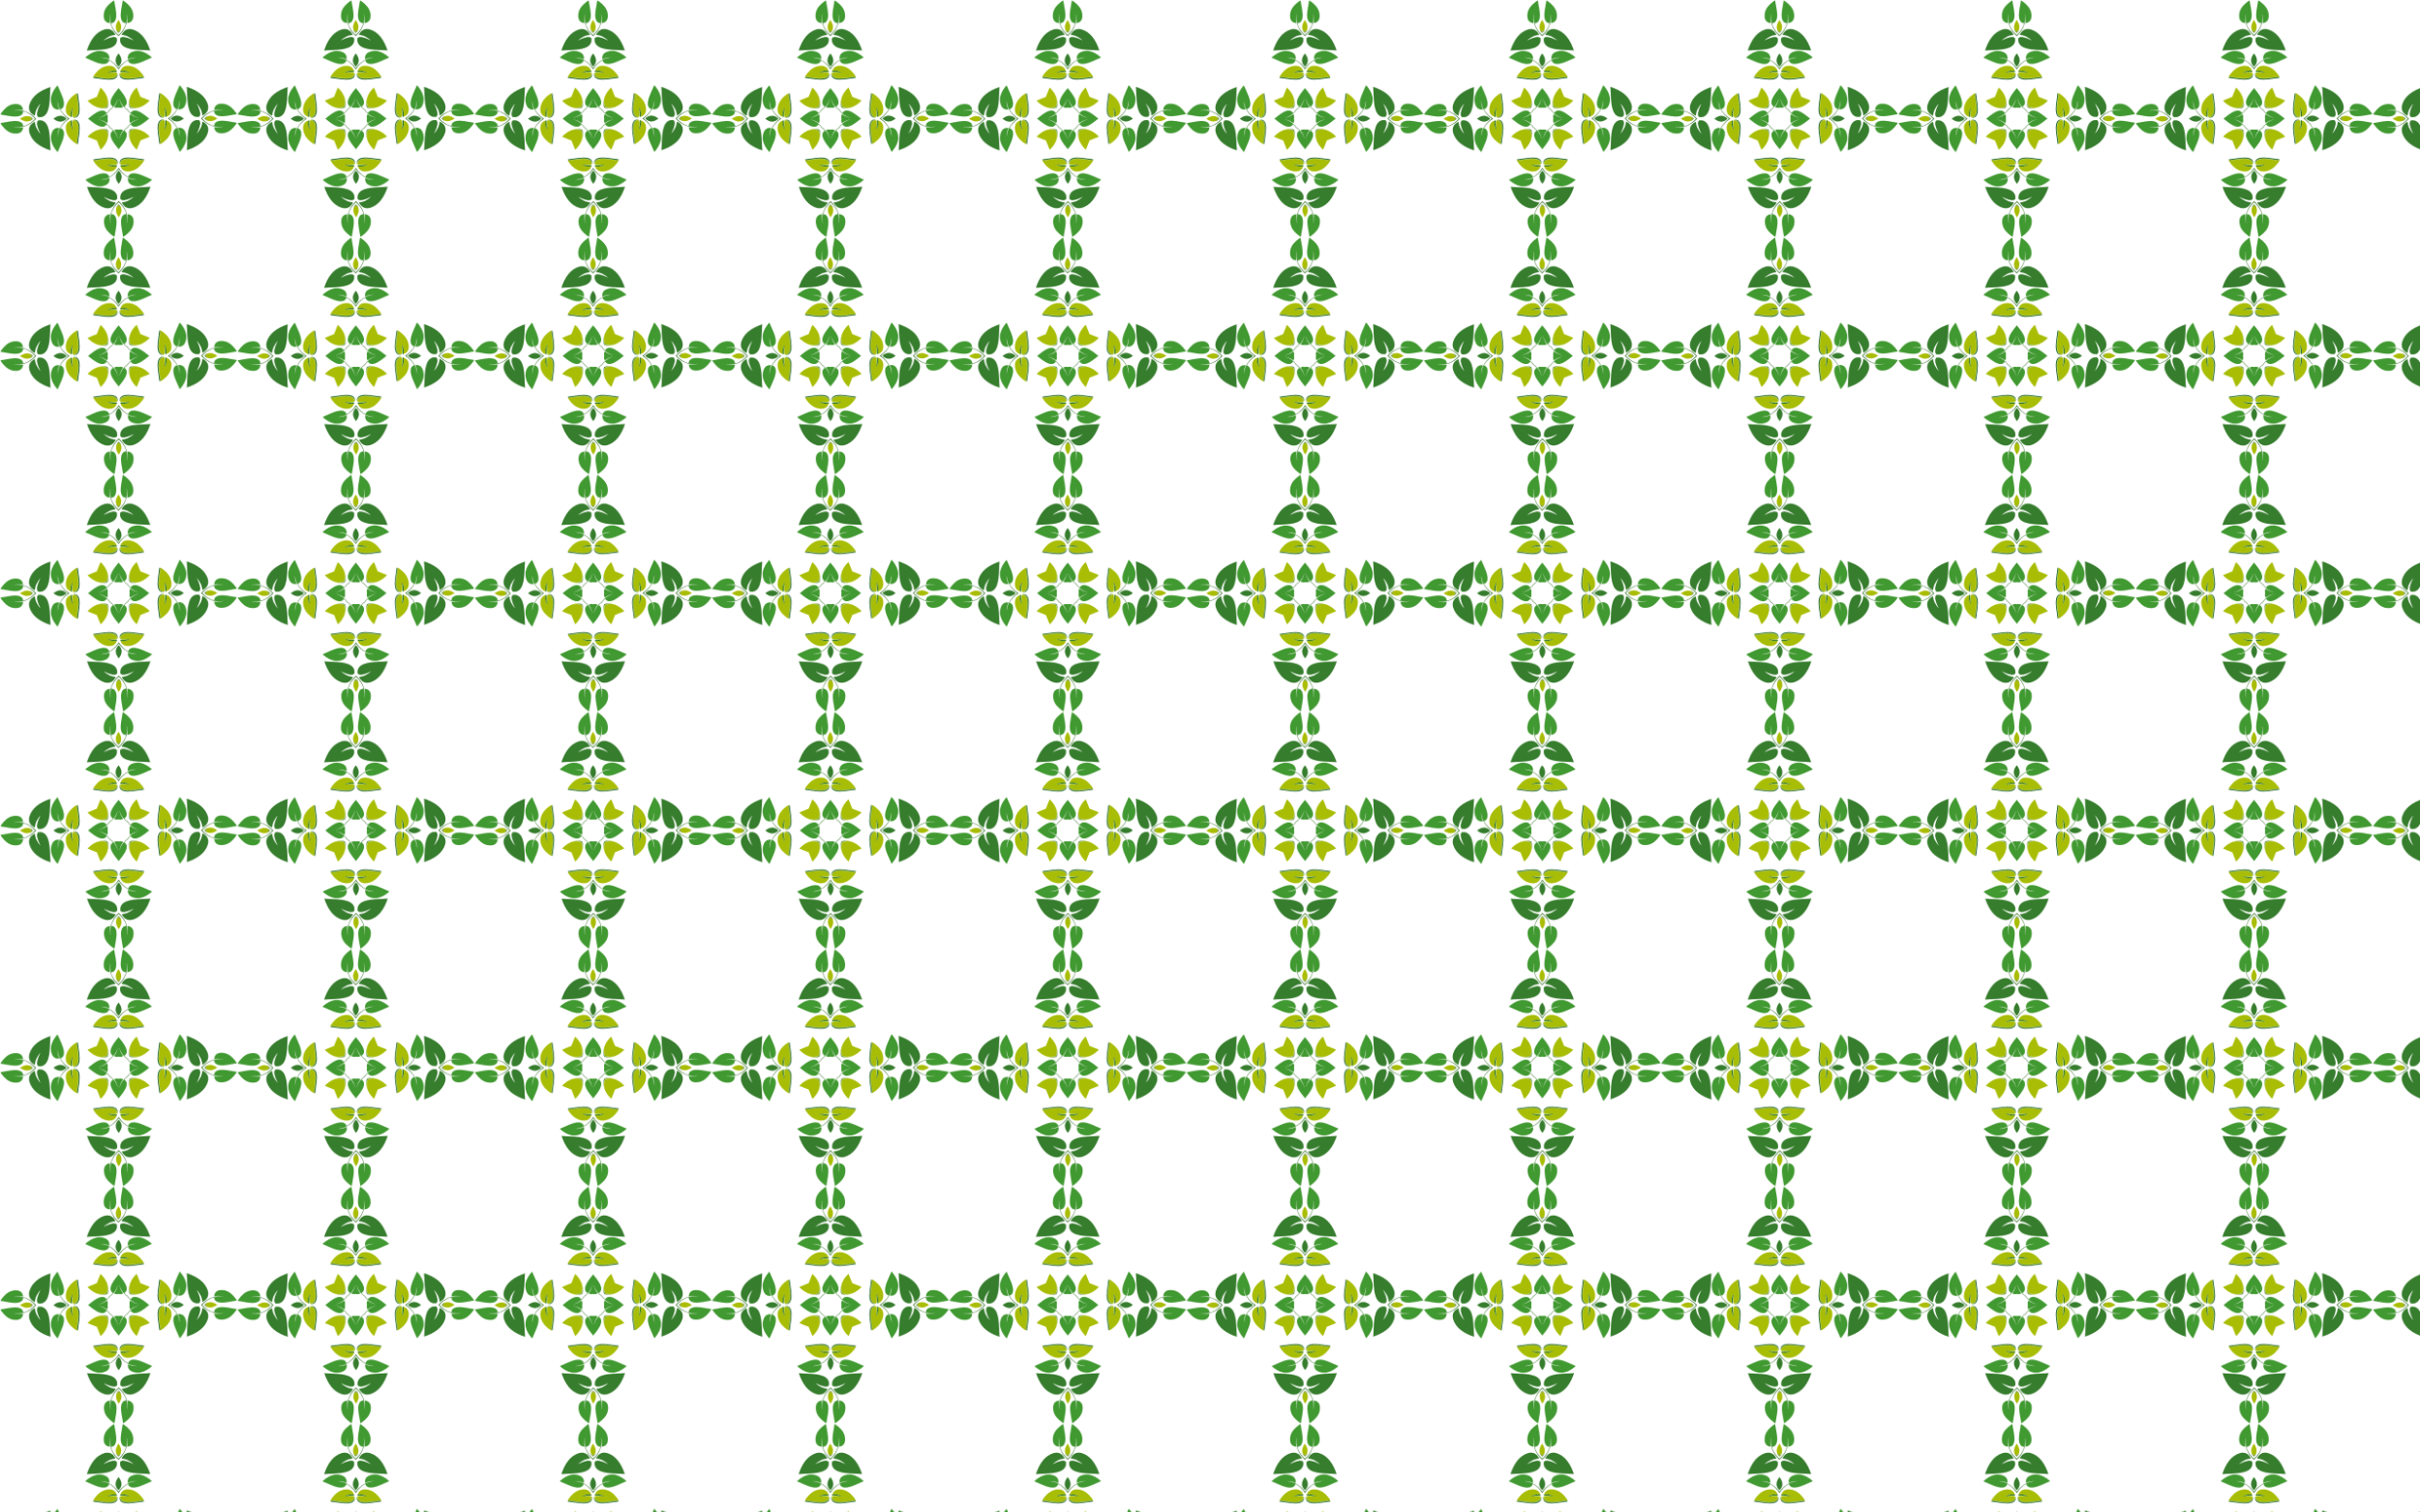 <?xml version="1.0" encoding="utf-8"?>

<!DOCTYPE svg PUBLIC "-//W3C//DTD SVG 1.1//EN" "http://www.w3.org/Graphics/SVG/1.1/DTD/svg11.dtd">
<svg version="1.1" id="Layer_1" xmlns="http://www.w3.org/2000/svg" xmlns:xlink="http://www.w3.org/1999/xlink" x="0px" y="0px"
	 viewBox="0 0 2560 1600" enable-background="new 0 0 2560 1600" xml:space="preserve">
<pattern  width="251" height="251" patternUnits="userSpaceOnUse" id="New_Pattern_11" viewBox="0 -251 251 251" overflow="visible">
	<g>
		<polygon fill="none" points="0,-251 251,-251 251,0 0,0 		"/>
		<g>
			<path fill="#367D2D" stroke="#367D2D" stroke-width="0.021" d="M99.381-212.202c-3.502,4.296-5.803,9.424-7.543,14.652
				c3.593-0.323,7.203-0.363,10.802-0.563c4.849-0.26,9.796-0.606,14.387-2.311
				c2.446-0.928,4.888-2.458,6.003-4.923c0.789-1.593,0.81-3.418,0.626-5.149
				c-1.044-1.447-3.038-1.48-4.638-1.209c-3.357,0.626-6.519,2.018-9.522,3.605
				c1.68-1.708,3.723-3.003,5.824-4.126c2.117-1.097,4.471-1.651,6.84-1.806
				c-0.924-2.055-2.277-4.009-4.269-5.147c-2.193-1.357-4.954-1.341-7.373-0.671
				C106.114-218.57,102.247-215.755,99.381-212.202z"/>
			<path fill="#367D2D" stroke="#367D2D" stroke-width="0.021" d="M38.798-99.381c4.296,3.502,9.424,5.803,14.652,7.543
				c-0.323-3.593-0.363-7.203-0.563-10.802c-0.26-4.849-0.605-9.796-2.311-14.387
				c-0.928-2.446-2.458-4.888-4.923-6.003c-1.593-0.789-3.418-0.81-5.149-0.626
				c-1.447,1.044-1.48,3.038-1.209,4.638c0.626,3.357,2.018,6.519,3.605,9.522
				c-1.708-1.68-3.003-3.723-4.126-5.824c-1.097-2.117-1.651-4.471-1.806-6.84
				c-2.055,0.924-4.009,2.277-5.147,4.269c-1.357,2.193-1.341,4.954-0.671,7.373
				C32.43-106.114,35.245-102.247,38.798-99.381z"/>
			<path fill="#367D2D" stroke="#367D2D" stroke-width="0.021" d="M151.619-38.798c3.502-4.296,5.803-9.424,7.543-14.652
				c-3.593,0.323-7.203,0.363-10.802,0.563c-4.849,0.26-9.796,0.605-14.387,2.311
				c-2.446,0.928-4.888,2.458-6.003,4.923c-0.789,1.593-0.81,3.418-0.626,5.149
				c1.044,1.447,3.038,1.48,4.638,1.209c3.357-0.626,6.519-2.018,9.522-3.605
				c-1.68,1.708-3.723,3.003-5.824,4.126c-2.117,1.097-4.471,1.651-6.84,1.806c0.924,2.055,2.277,4.009,4.269,5.147
				c2.193,1.357,4.954,1.341,7.373,0.671C144.886-32.43,148.753-35.245,151.619-38.798z"/>
			<path fill="#367D2D" stroke="#367D2D" stroke-width="0.021" d="M212.202-151.619c-4.296-3.502-9.424-5.803-14.652-7.543
				c0.323,3.593,0.363,7.203,0.563,10.802c0.26,4.849,0.606,9.796,2.311,14.387
				c0.928,2.446,2.458,4.888,4.923,6.003c1.593,0.789,3.418,0.81,5.149,0.626
				c1.447-1.044,1.48-3.038,1.209-4.638c-0.626-3.357-2.018-6.519-3.605-9.522
				c1.708,1.68,3.003,3.723,4.126,5.824c1.097,2.117,1.651,4.471,1.806,6.84c2.055-0.924,4.009-2.277,5.147-4.269
				c1.357-2.193,1.341-4.954,0.671-7.373C218.57-144.886,215.755-148.753,212.202-151.619z"/>
			<path fill="#367D2D" stroke="#367D2D" stroke-width="0.021" d="M151.367-212.278c3.515,4.286,5.83,9.407,7.586,14.63
				c-3.594-0.312-7.204-0.342-10.803-0.532c-4.85-0.246-9.797-0.577-14.393-2.269
				c-2.449-0.921-4.895-2.443-6.018-4.906c-0.794-1.59-0.82-3.416-0.641-5.147
				c1.04-1.45,3.034-1.489,4.635-1.223c3.358,0.616,6.525,1.999,9.533,3.577
				c-1.685-1.703-3.732-2.992-5.837-4.109c-2.121-1.09-4.476-1.638-6.845-1.787
				c0.918-2.058,2.266-4.015,4.254-5.159c2.189-1.363,4.95-1.356,7.371-0.692
				C144.615-218.626,148.491-215.822,151.367-212.278z"/>
			<path fill="#367D2D" stroke="#367D2D" stroke-width="0.021" d="M38.722-151.367c4.286-3.515,9.407-5.83,14.63-7.586
				c-0.312,3.594-0.342,7.204-0.532,10.803c-0.246,4.85-0.577,9.797-2.269,14.393
				c-0.921,2.449-2.443,4.895-4.906,6.018c-1.59,0.794-3.416,0.82-5.147,0.641
				c-1.45-1.04-1.489-3.034-1.223-4.635c0.616-3.358,1.999-6.525,3.577-9.533
				c-1.703,1.685-2.992,3.732-4.109,5.837c-1.09,2.121-1.638,4.476-1.787,6.845
				c-2.058-0.918-4.015-2.266-5.159-4.254c-1.363-2.189-1.356-4.95-0.692-7.371
				C32.374-144.615,35.178-148.491,38.722-151.367z"/>
			<path fill="#367D2D" stroke="#367D2D" stroke-width="0.021" d="M99.633-38.722c-3.515-4.286-5.83-9.407-7.586-14.63
				c3.594,0.312,7.204,0.342,10.803,0.532c4.85,0.246,9.797,0.577,14.393,2.269
				c2.449,0.921,4.895,2.443,6.018,4.906c0.794,1.59,0.82,3.416,0.641,5.147
				c-1.04,1.45-3.034,1.489-4.635,1.223c-3.358-0.616-6.525-1.999-9.533-3.577
				c1.685,1.703,3.732,2.992,5.837,4.109c2.121,1.09,4.476,1.638,6.845,1.787
				c-0.918,2.058-2.266,4.015-4.254,5.159c-2.189,1.363-4.95,1.356-7.371,0.692
				C106.385-32.374,102.509-35.178,99.633-38.722z"/>
			<path fill="#367D2D" stroke="#367D2D" stroke-width="0.021" d="M212.278-99.633c-4.286,3.515-9.407,5.83-14.63,7.586
				c0.312-3.594,0.342-7.204,0.532-10.803c0.246-4.85,0.577-9.797,2.269-14.393
				c0.921-2.449,2.443-4.895,4.906-6.018c1.59-0.794,3.416-0.82,5.147-0.641
				c1.45,1.04,1.489,3.034,1.223,4.635c-0.616,3.358-1.999,6.525-3.577,9.533
				c1.703-1.685,2.992-3.732,4.109-5.837c1.09-2.121,1.638-4.476,1.787-6.845
				c2.058,0.918,4.015,2.266,5.159,4.254c1.363,2.189,1.356,4.95,0.692,7.371
				C218.626-106.385,215.822-102.509,212.278-99.633z"/>
			<path fill="#367D2D" stroke="#367D2D" stroke-width="0.021" d="M128.537-186.923c0.019-2.799-1.371-5.397-3.137-7.493
				c-1.76,2.101-3.142,4.703-3.115,7.502c0.064,2.467,1.373,4.664,3.135,6.337
				C127.177-182.255,128.48-184.456,128.537-186.923z"/>
			<path fill="#367D2D" stroke="#367D2D" stroke-width="0.021" d="M180.577-125.58c1.672-1.762,3.87-3.071,6.337-3.135
				c2.799-0.027,5.401,1.355,7.502,3.115c-2.095,1.766-4.694,3.155-7.493,3.137
				C184.456-122.52,182.255-123.823,180.577-125.58z"/>
			<path fill="#367D2D" stroke="#367D2D" stroke-width="0.021" d="M125.58-70.423c1.762,1.672,3.071,3.87,3.135,6.337
				c0.027,2.799-1.355,5.401-3.115,7.502c-1.766-2.095-3.155-4.694-3.137-7.493
				C122.52-66.544,123.823-68.745,125.58-70.423z"/>
			<path fill="#367D2D" stroke="#367D2D" stroke-width="0.021" d="M70.423-125.42c-1.672,1.762-3.87,3.071-6.337,3.135
				c-2.799,0.027-5.401-1.355-7.502-3.115c2.095-1.766,4.694-3.155,7.493-3.137
				C66.544-128.48,68.745-127.177,70.423-125.42z"/>
			<path fill="#419931" stroke="#419931" stroke-width="0.021" d="M110.169-238.234c-0.618,2.792-0.884,5.927,0.538,8.53
				c1.106,2.01,3.371,3.135,5.629,3.098c-0.859-3.285-0.358-6.727,0.673-9.91
				c-0.496,2.491-1.029,5.121-0.49,7.628c0.534,0.607,0.735,1.39,0.827,2.174c0.667-0.188,1.361-0.257,2.054-0.2
				c1.159-0.301,2.003-1.369,2.541-2.395c1.19-2.47,1.151-5.318,0.934-7.992
				c-0.312-4.449-1.511-8.774-2.088-13.186c-0.891,0.174-1.518,0.897-2.253,1.372
				C114.819-246.378,111.354-242.831,110.169-238.234z"/>
			<path fill="#419931" stroke="#419931" stroke-width="0.021" d="M12.766-110.169c2.792,0.618,5.927,0.884,8.53-0.538
				c2.01-1.106,3.135-3.371,3.098-5.629c-3.285,0.859-6.727,0.358-9.91-0.673
				c2.491,0.496,5.121,1.029,7.628,0.49c0.607-0.534,1.39-0.735,2.174-0.827c-0.188-0.667-0.257-1.361-0.2-2.054
				c-0.301-1.159-1.369-2.003-2.395-2.541c-2.47-1.19-5.318-1.151-7.992-0.934
				c-4.449,0.312-8.774,1.511-13.186,2.088c0.174,0.891,0.897,1.518,1.372,2.253
				C4.622-114.819,8.169-111.354,12.766-110.169z"/>
			<path fill="#419931" stroke="#419931" stroke-width="0.021" d="M140.831-12.766c0.618-2.792,0.884-5.927-0.538-8.53
				c-1.106-2.01-3.371-3.135-5.629-3.098c0.859,3.285,0.358,6.727-0.673,9.91
				c0.496-2.491,1.029-5.121,0.49-7.628c-0.534-0.607-0.735-1.39-0.827-2.174
				c-0.667,0.188-1.361,0.257-2.054,0.2c-1.159,0.301-2.003,1.369-2.541,2.395
				c-1.19,2.47-1.151,5.318-0.934,7.992c0.312,4.449,1.511,8.774,2.088,13.186
				c0.891-0.174,1.518-0.897,2.253-1.372C136.181-4.622,139.646-8.169,140.831-12.766z"/>
			<path fill="#419931" stroke="#419931" stroke-width="0.021" d="M238.234-140.831c-2.792-0.618-5.927-0.884-8.53,0.538
				c-2.01,1.106-3.135,3.371-3.098,5.629c3.285-0.859,6.727-0.358,9.91,0.673
				c-2.491-0.496-5.121-1.029-7.628-0.49c-0.607,0.534-1.39,0.735-2.174,0.827
				c0.188,0.667,0.257,1.361,0.2,2.054c0.301,1.159,1.369,2.003,2.395,2.541c2.47,1.19,5.318,1.151,7.992,0.934
				c4.449-0.312,8.774-1.511,13.186-2.088c-0.174-0.891-0.897-1.518-1.372-2.253
				C246.378-136.181,242.831-139.646,238.234-140.831z"/>
			<path fill="#419931" stroke="#419931" stroke-width="0.021" d="M140.503-238.278c0.626,2.79,0.901,5.924-0.514,8.531
				c-1.1,2.014-3.361,3.145-5.62,3.115c0.85-3.288,0.338-6.728-0.701-9.908c0.503,2.49,1.044,5.118,0.512,7.627
				c-0.532,0.609-0.731,1.392-0.821,2.176c-0.668-0.186-1.362-0.253-2.055-0.194
				c-1.16-0.298-2.007-1.363-2.548-2.388c-1.197-2.466-1.167-5.315-0.957-7.989
				c0.299-4.45,1.485-8.778,2.049-13.192c0.892,0.172,1.52,0.893,2.257,1.365
				C135.829-246.408,139.305-242.871,140.503-238.278z"/>
			<path fill="#419931" stroke="#419931" stroke-width="0.021" d="M12.722-140.503c2.79-0.626,5.924-0.901,8.531,0.514
				c2.014,1.1,3.145,3.361,3.115,5.62c-3.288-0.85-6.728-0.338-9.908,0.701c2.49-0.503,5.118-1.044,7.627-0.512
				c0.609,0.532,1.392,0.731,2.176,0.821c-0.186,0.668-0.253,1.362-0.194,2.055
				c-0.298,1.16-1.363,2.007-2.388,2.548c-2.466,1.197-5.315,1.167-7.989,0.957
				c-4.45-0.299-8.778-1.485-13.192-2.049c0.172-0.892,0.893-1.52,1.365-2.257
				C4.592-135.829,8.129-139.305,12.722-140.503z"/>
			<path fill="#419931" stroke="#419931" stroke-width="0.021" d="M110.497-12.722c-0.626-2.79-0.901-5.924,0.514-8.531
				c1.1-2.014,3.361-3.145,5.62-3.115c-0.85,3.288-0.338,6.728,0.701,9.908
				c-0.503-2.49-1.044-5.118-0.512-7.627c0.532-0.609,0.731-1.392,0.821-2.176c0.668,0.186,1.362,0.253,2.055,0.194
				c1.16,0.298,2.007,1.363,2.548,2.388c1.197,2.466,1.167,5.315,0.957,7.989
				c-0.299,4.45-1.485,8.778-2.049,13.192c-0.892-0.172-1.52-0.893-2.257-1.365
				C115.171-4.592,111.695-8.129,110.497-12.722z"/>
			<path fill="#419931" stroke="#419931" stroke-width="0.021" d="M238.278-110.497c-2.79,0.626-5.924,0.901-8.531-0.514
				c-2.014-1.1-3.145-3.361-3.115-5.62c3.288,0.85,6.728,0.338,9.908-0.701
				c-2.49,0.503-5.118,1.044-7.627,0.512c-0.609-0.532-1.392-0.731-2.176-0.821
				c0.186-0.668,0.253-1.362,0.194-2.055c0.298-1.16,1.363-2.007,2.388-2.548c2.466-1.197,5.315-1.167,7.989-0.957
				c4.45,0.299,8.778,1.485,13.192,2.049c-0.172,0.892-0.893,1.52-1.365,2.257
				C246.408-115.171,242.871-111.695,238.278-110.497z"/>
			<path fill="#419931" stroke="#419931" stroke-width="0.005" d="M105.083-197.121c-4.042-0.03-7.866,1.709-11.127,3.984
				c-1.351,0.95-2.749,1.886-3.858,3.126c4.27,1.778,8.412,3.855,12.772,5.405
				c2.658,0.796,5.435,1.643,8.238,1.209c1.639-0.235,3.241-1.199,3.937-2.744c0.042-0.562,0.06-1.122,0.085-1.686
				c-2.706-1.38-5.717-1.921-8.699-2.292c3.077,0.001,6.278,0.362,8.976,1.959c0.837-2.305-0.061-5.019-1.95-6.525
				C111.102-196.551,108.012-197.064,105.083-197.121"/>
			<path fill="#419931" stroke="#419931" stroke-width="0.005" d="M53.879-105.083c-0.03,4.042,1.709,7.866,3.984,11.127
				c0.95,1.351,1.886,2.749,3.126,3.858c1.778-4.27,3.855-8.412,5.405-12.772
				c0.796-2.658,1.643-5.435,1.209-8.238c-0.235-1.639-1.199-3.241-2.744-3.937
				c-0.562-0.042-1.122-0.06-1.686-0.085c-1.38,2.706-1.921,5.717-2.292,8.699c0.001-3.077,0.362-6.278,1.959-8.976
				c-2.305-0.837-5.019,0.061-6.524,1.95C54.449-111.102,53.936-108.012,53.879-105.083"/>
			<path fill="#419931" stroke="#419931" stroke-width="0.005" d="M145.917-53.879c4.041,0.03,7.866-1.709,11.127-3.984
				c1.351-0.95,2.749-1.886,3.858-3.126c-4.27-1.778-8.412-3.855-12.772-5.405
				c-2.658-0.796-5.435-1.643-8.238-1.209c-1.639,0.235-3.241,1.199-3.937,2.744
				c-0.042,0.562-0.06,1.122-0.085,1.686c2.706,1.38,5.717,1.921,8.699,2.292c-3.077-0.001-6.278-0.362-8.976-1.959
				c-0.837,2.305,0.061,5.019,1.95,6.524C139.898-54.449,142.988-53.936,145.917-53.879"/>
			<path fill="#419931" stroke="#419931" stroke-width="0.005" d="M197.121-145.917c0.03-4.041-1.709-7.866-3.984-11.127
				c-0.95-1.351-1.886-2.749-3.126-3.858c-1.778,4.27-3.855,8.412-5.405,12.772
				c-0.796,2.658-1.643,5.435-1.209,8.238c0.235,1.639,1.199,3.241,2.744,3.937
				c0.562,0.042,1.122,0.06,1.686,0.085c1.38-2.706,1.921-5.717,2.292-8.699c-0.001,3.077-0.362,6.278-1.959,8.976
				c2.305,0.837,5.019-0.061,6.525-1.95C196.551-139.898,197.064-142.988,197.121-145.917"/>
			<path fill="#419931" stroke="#419931" stroke-width="0.005" d="M145.709-197.18c4.041-0.042,7.871,1.686,11.139,3.951
				c1.354,0.946,2.754,1.878,3.867,3.115c-4.264,1.79-8.4,3.879-12.756,5.442
				c-2.655,0.803-5.43,1.659-8.235,1.233c-1.64-0.231-3.244-1.19-3.945-2.733
				c-0.043-0.562-0.063-1.122-0.09-1.686c2.702-1.388,5.711-1.938,8.692-2.317
				c-3.077,0.01-6.277,0.38-8.97,1.985c-0.844-2.303,0.046-5.019,1.931-6.53
				C139.692-196.593,142.78-197.115,145.709-197.18"/>
			<path fill="#419931" stroke="#419931" stroke-width="0.005" d="M53.82-145.709c-0.042-4.041,1.686-7.871,3.951-11.139
				c0.946-1.354,1.878-2.754,3.115-3.867c1.79,4.264,3.879,8.4,5.442,12.756c0.803,2.655,1.659,5.43,1.233,8.235
				c-0.231,1.64-1.19,3.244-2.733,3.945c-0.562,0.043-1.122,0.063-1.686,0.09
				c-1.388-2.702-1.938-5.711-2.317-8.692c0.01,3.077,0.38,6.277,1.985,8.97
				c-2.303,0.844-5.019-0.046-6.53-1.931C54.407-139.692,53.885-142.78,53.82-145.709"/>
			<path fill="#419931" stroke="#419931" stroke-width="0.005" d="M105.291-53.82c-4.041,0.042-7.871-1.686-11.139-3.951
				c-1.354-0.946-2.754-1.878-3.867-3.115c4.264-1.79,8.4-3.879,12.756-5.442
				c2.655-0.803,5.43-1.659,8.235-1.233c1.64,0.231,3.244,1.19,3.945,2.733c0.043,0.562,0.063,1.122,0.09,1.686
				c-2.702,1.388-5.711,1.938-8.692,2.317c3.077-0.01,6.277-0.38,8.97-1.985
				c0.844,2.303-0.046,5.019-1.931,6.53C111.308-54.407,108.219-53.885,105.291-53.82"/>
			<path fill="#419931" stroke="#419931" stroke-width="0.005" d="M197.18-105.291c0.042,4.041-1.686,7.871-3.951,11.139
				c-0.946,1.354-1.878,2.754-3.115,3.867c-1.79-4.264-3.879-8.4-5.442-12.756
				c-0.803-2.655-1.659-5.43-1.233-8.235c0.231-1.64,1.19-3.244,2.733-3.945
				c0.562-0.043,1.122-0.063,1.686-0.09c1.388,2.702,1.938,5.711,2.317,8.692c-0.01-3.077-0.38-6.277-1.985-8.97
				c2.303-0.844,5.019,0.046,6.53,1.931C196.593-111.308,197.115-108.219,197.18-105.291"/>
			<path fill="#419931" stroke="#419931" stroke-width="0.021" d="M130.283-137.789c-0.722-1.184-1.7-2.199-2.262-3.483
				c-0.762-1.744-1.46-3.569-1.504-5.497c0.452,3.494,2.434,6.578,4.727,9.168
				c0.062-0.176,0.126-0.349,0.186-0.522c1.279-0.802,2.334-2.082,2.547-3.611
				c0.353-2.359-0.633-4.671-1.723-6.709c-1.905-3.389-4.359-6.402-6.801-9.416
				c-2.433,3.022-4.879,6.042-6.774,9.436c-1.083,2.042-2.063,4.356-1.703,6.714
				c0.218,1.528,1.276,2.805,2.558,3.604c0.061,0.172,0.125,0.345,0.188,0.521
				c2.285-2.596,4.258-5.686,4.7-9.181c-0.038,1.928-0.731,3.755-1.488,5.501
				c-0.558,1.285-1.533,2.303-2.252,3.489c1.441,0.826,3.216,1.026,4.802,0.566
				C127.07-136.754,128.844-136.959,130.283-137.789z"/>
			<path fill="#419931" stroke="#419931" stroke-width="0.021" d="M137.209-125.517c-0.46-1.586-0.26-3.361,0.566-4.802
				c1.186,0.719,2.204,1.694,3.489,2.252c1.746,0.757,3.573,1.45,5.501,1.488c-3.495-0.442-6.585-2.415-9.181-4.7
				c0.176-0.063,0.349-0.127,0.521-0.188c0.799-1.281,2.075-2.34,3.604-2.558
				c2.358-0.36,4.673,0.62,6.714,1.703c3.394,1.895,6.414,4.341,9.436,6.774
				c-3.015,2.442-6.028,4.896-9.416,6.801c-2.038,1.089-4.35,2.076-6.709,1.723c-1.529-0.214-2.809-1.268-3.611-2.547
				c-0.173-0.06-0.346-0.124-0.522-0.186c2.59-2.293,5.673-4.275,9.168-4.727
				c-1.928,0.044-3.753,0.742-5.497,1.504c-1.283,0.562-2.299,1.54-3.483,2.262
				C136.959-122.156,136.754-123.93,137.209-125.517z"/>
			<path fill="#419931" stroke="#419931" stroke-width="0.021" d="M125.517-113.791c1.586-0.46,3.361-0.26,4.802,0.566
				c-0.719,1.186-1.694,2.204-2.252,3.489c-0.757,1.746-1.45,3.573-1.488,5.501c0.442-3.495,2.415-6.585,4.7-9.181
				c0.063,0.176,0.127,0.349,0.188,0.521c1.281,0.799,2.34,2.075,2.558,3.604
				c0.36,2.358-0.62,4.673-1.703,6.714c-1.895,3.394-4.341,6.414-6.774,9.436
				c-2.442-3.015-4.896-6.028-6.801-9.416c-1.089-2.038-2.076-4.35-1.723-6.709c0.214-1.529,1.268-2.809,2.547-3.611
				c0.06-0.173,0.124-0.346,0.186-0.522c2.293,2.59,4.275,5.673,4.727,9.168
				c-0.044-1.928-0.742-3.753-1.504-5.497c-0.562-1.283-1.54-2.299-2.262-3.483
				C122.156-114.04,123.93-114.246,125.517-113.791z"/>
			<path fill="#419931" stroke="#419931" stroke-width="0.021" d="M113.791-125.483c0.46,1.586,0.26,3.361-0.566,4.802
				c-1.186-0.719-2.204-1.694-3.489-2.252c-1.746-0.757-3.573-1.45-5.501-1.488c3.495,0.442,6.585,2.415,9.181,4.7
				c-0.176,0.063-0.349,0.127-0.521,0.188c-0.799,1.281-2.075,2.34-3.604,2.558
				c-2.358,0.36-4.673-0.62-6.714-1.703c-3.394-1.895-6.414-4.341-9.436-6.774
				c3.015-2.442,6.028-4.896,9.416-6.801c2.038-1.089,4.35-2.076,6.709-1.723c1.529,0.214,2.809,1.268,3.611,2.547
				c0.173,0.06,0.346,0.124,0.522,0.186c-2.59,2.293-5.673,4.275-9.168,4.727
				c1.928-0.044,3.753-0.742,5.497-1.504c1.283-0.562,2.299-1.54,3.483-2.262
				C114.04-128.844,114.246-127.07,113.791-125.483z"/>
			<path fill="#A9BD04" stroke="#A9BD04" stroke-width="0.021" d="M127.654-219.342l0.088-0.075
				c0.458-1.708,0.664-3.547,0.171-5.272c-0.525-1.886-1.412-3.642-2.564-5.208
				c-1.148,1.569-2.03,3.328-2.549,5.216c-0.488,1.726-0.277,3.565,0.186,5.272l0.088,0.075
				c0.829,0.696,1.458,1.607,2.294,2.286C126.201-217.73,126.827-218.643,127.654-219.342z"/>
			<path fill="#A9BD04" stroke="#A9BD04" stroke-width="0.021" d="M217.049-125.633c0.678-0.836,1.59-1.465,2.286-2.294
				l0.075-0.088c1.707-0.463,3.546-0.674,5.272-0.186c1.887,0.519,3.646,1.401,5.216,2.549
				c-1.566,1.153-3.322,2.039-5.208,2.564c-1.725,0.493-3.564,0.287-5.272-0.171l-0.075-0.088
				C218.643-124.173,217.73-124.799,217.049-125.633z"/>
			<path fill="#A9BD04" stroke="#A9BD04" stroke-width="0.021" d="M125.633-33.951c0.836,0.678,1.465,1.59,2.294,2.286
				l0.088,0.075c0.463,1.707,0.674,3.546,0.186,5.272c-0.519,1.887-1.401,3.646-2.549,5.216
				c-1.153-1.566-2.039-3.322-2.564-5.208c-0.493-1.725-0.287-3.564,0.171-5.272l0.088-0.075
				C124.173-32.357,124.799-33.27,125.633-33.951z"/>
			<path fill="#A9BD04" stroke="#A9BD04" stroke-width="0.021" d="M33.951-125.367c-0.678,0.836-1.59,1.465-2.286,2.294
				l-0.075,0.088c-1.707,0.463-3.546,0.674-5.272,0.186c-1.887-0.519-3.646-1.401-5.216-2.549
				c1.566-1.153,3.322-2.039,5.208-2.564c1.725-0.493,3.564-0.287,5.272,0.171l0.075,0.088
				C32.357-126.827,33.27-126.201,33.951-125.367z"/>
			<path fill="#A8BD04" stroke="#A8BD04" stroke-width="0.021" d="M92.621-144.632c0.614,0.998,1.569,1.701,2.426,2.472
				c2.391,2.087,5.181,3.726,8.178,4.772c0.396,0.134,0.804,0.258,1.228,0.256c1.851-0.028,3.696,0.306,5.541-0.024
				c1.087,0.025,2.11-0.28,3.065-0.749c0.465-0.957,0.767-1.981,0.74-3.068c0.324-1.846-0.015-3.691,0.007-5.541
				c0.001-0.424-0.125-0.831-0.259-1.227c-1.055-2.994-2.702-5.779-4.796-8.165
				c-0.773-0.855-1.479-1.808-2.479-2.419c-1.227,3.278-2.68,6.493-3.876,9.787
				C99.106-147.331,95.895-145.869,92.621-144.632z"/>
			<path fill="#A8BD04" stroke="#A8BD04" stroke-width="0.021" d="M148.537-148.604c3.294,1.196,6.509,2.649,9.787,3.876
				c-0.611,0.999-1.564,1.706-2.419,2.479c-2.385,2.094-5.17,3.741-8.165,4.796
				c-0.396,0.135-0.803,0.261-1.227,0.259c-1.851-0.022-3.695,0.317-5.541-0.007
				c-1.087,0.028-2.111-0.274-3.068-0.74c-0.468-0.955-0.773-1.978-0.749-3.065
				c-0.33-1.845,0.004-3.691-0.024-5.541c-0.003-0.424,0.122-0.832,0.256-1.228
				c1.047-2.998,2.685-5.787,4.772-8.178c0.77-0.857,1.474-1.813,2.472-2.426
				C145.869-155.105,147.331-151.894,148.537-148.604z"/>
			<path fill="#A8BD04" stroke="#A8BD04" stroke-width="0.021" d="M148.604-102.463c-1.196,3.294-2.649,6.509-3.876,9.787
				c-0.999-0.611-1.706-1.564-2.479-2.419c-2.094-2.385-3.741-5.17-4.796-8.165
				c-0.135-0.396-0.261-0.803-0.259-1.227c0.022-1.851-0.317-3.695,0.007-5.541
				c-0.028-1.087,0.274-2.111,0.74-3.068c0.955-0.468,1.978-0.773,3.065-0.749c1.845-0.33,3.691,0.004,5.541-0.024
				c0.424-0.003,0.832,0.122,1.228,0.256c2.998,1.047,5.787,2.685,8.178,4.772
				c0.857,0.77,1.813,1.474,2.426,2.472C155.105-105.132,151.894-103.669,148.604-102.463z"/>
			<path fill="#A8BD04" stroke="#A8BD04" stroke-width="0.021" d="M102.463-102.396c-3.294-1.196-6.509-2.649-9.787-3.876
				c0.611-0.999,1.564-1.706,2.419-2.479c2.385-2.094,5.17-3.741,8.165-4.796c0.396-0.135,0.803-0.261,1.227-0.259
				c1.851,0.022,3.695-0.317,5.541,0.007c1.087-0.028,2.111,0.274,3.068,0.74c0.468,0.955,0.773,1.978,0.749,3.065
				c0.33,1.845-0.004,3.691,0.024,5.541c0.003,0.424-0.122,0.832-0.256,1.228
				c-1.047,2.998-2.685,5.787-4.772,8.178c-0.77,0.857-1.474,1.813-2.472,2.426
				C105.132-95.895,103.669-99.106,102.463-102.396z"/>
			<path fill="#46803A" stroke="#46803A" stroke-width="0.021" d="M133.14-224.182c0.474-1.544,0.982-3.111,1.04-4.732
				c-0.532,0.609-0.731,1.392-0.821,2.176c-0.668-0.186-1.362-0.253-2.055-0.194
				c0.615,0.343,1.311,0.474,2,0.576c-1.011,3.91-3.2,7.448-5.897,10.42
				c-0.649,0.705-1.328,1.378-2.036,2.019c-0.709-0.639-1.391-1.31-2.042-2.013
				c-2.706-2.964-4.905-6.496-5.927-10.403c0.689-0.104,1.384-0.237,1.998-0.582
				c-0.693-0.057-1.387,0.012-2.054,0.2c-0.092-0.784-0.293-1.567-0.827-2.174
				c0.063,1.622,0.575,3.187,1.054,4.729c1.563,4.41,4.343,8.308,7.8,11.447
				C128.822-215.861,131.59-219.767,133.14-224.182z"/>
			<path fill="#46803A" stroke="#46803A" stroke-width="0.021" d="M212.712-125.627c3.139-3.457,7.037-6.237,11.447-7.8
				c1.543-0.478,3.108-0.991,4.729-1.054c-0.607,0.534-1.39,0.735-2.174,0.827
				c0.188,0.667,0.257,1.361,0.2,2.054c-0.344-0.614-0.477-1.309-0.582-1.998
				c-3.907,1.022-7.439,3.222-10.403,5.927c-0.703,0.651-1.374,1.332-2.013,2.042
				c0.641,0.707,1.314,1.387,2.019,2.036c2.972,2.697,6.51,4.886,10.42,5.897c0.102-0.689,0.233-1.385,0.576-2
				c0.059,0.693-0.008,1.387-0.194,2.055c0.784,0.089,1.567,0.288,2.176,0.821
				c-1.622-0.058-3.188-0.566-4.732-1.04C219.767-119.41,215.861-122.178,212.712-125.627z"/>
			<path fill="#46803A" stroke="#46803A" stroke-width="0.021" d="M125.627-38.288c3.457,3.139,6.237,7.037,7.8,11.447
				c0.478,1.543,0.991,3.108,1.054,4.729c-0.534-0.607-0.735-1.39-0.827-2.174
				c-0.667,0.188-1.361,0.257-2.054,0.2c0.614-0.344,1.309-0.477,1.998-0.582
				c-1.022-3.907-3.222-7.439-5.927-10.403c-0.651-0.703-1.332-1.374-2.042-2.013
				c-0.707,0.641-1.387,1.314-2.036,2.019c-2.697,2.972-4.886,6.51-5.897,10.42
				c0.689,0.102,1.385,0.233,2,0.576c-0.693,0.059-1.387-0.008-2.055-0.194c-0.089,0.784-0.288,1.567-0.821,2.176
				c0.058-1.622,0.566-3.188,1.04-4.732C119.41-31.233,122.178-35.139,125.627-38.288z"/>
			<path fill="#46803A" stroke="#46803A" stroke-width="0.021" d="M38.288-125.373c-3.139,3.457-7.037,6.237-11.447,7.8
				c-1.543,0.478-3.108,0.991-4.729,1.054c0.607-0.534,1.39-0.735,2.174-0.827
				c-0.188-0.667-0.257-1.361-0.2-2.054c0.344,0.614,0.477,1.309,0.582,1.998
				c3.907-1.022,7.439-3.222,10.403-5.927c0.703-0.651,1.374-1.332,2.013-2.042
				c-0.641-0.707-1.314-1.387-2.019-2.036c-2.972-2.697-6.51-4.886-10.42-5.897
				c-0.102,0.689-0.233,1.385-0.576,2c-0.059-0.693,0.008-1.387,0.194-2.055
				c-0.784-0.089-1.567-0.288-2.176-0.821c1.622,0.058,3.188,0.566,4.732,1.04
				C31.233-131.59,35.139-128.822,38.288-125.373z"/>
			<path fill="#477823" stroke="#477823" stroke-width="0.021" d="M127.654-219.342c-0.827,0.699-1.454,1.612-2.287,2.292
				c-0.836-0.678-1.465-1.59-2.294-2.286c0.422,1.274,1.264,2.329,2.295,3.156
				C126.397-217.009,127.236-218.067,127.654-219.342z"/>
			<path fill="#477823" stroke="#477823" stroke-width="0.021" d="M216.179-125.632c0.827-1.032,1.882-1.873,3.156-2.295
				c-0.696,0.829-1.607,1.458-2.286,2.294c0.681,0.834,1.594,1.46,2.292,2.287
				C218.067-123.764,217.009-124.603,216.179-125.632z"/>
			<path fill="#477823" stroke="#477823" stroke-width="0.021" d="M125.632-34.821c1.032,0.827,1.873,1.882,2.295,3.156
				c-0.829-0.696-1.458-1.607-2.294-2.286c-0.834,0.681-1.46,1.594-2.287,2.292
				C123.764-32.933,124.603-33.991,125.632-34.821z"/>
			<path fill="#477823" stroke="#477823" stroke-width="0.021" d="M34.821-125.368c-0.827,1.032-1.882,1.873-3.156,2.295
				c0.696-0.829,1.607-1.458,2.286-2.294c-0.681-0.834-1.594-1.46-2.292-2.287
				C32.933-127.236,33.991-126.397,34.821-125.368z"/>
			<path fill="#477F3C" stroke="#477F3C" stroke-width="0.021" d="M127.469-180.427c2.177-2.683,4.769-5.132,7.87-6.699
				c0.145,0.318,0.29,0.638,0.44,0.954c-0.043-0.562-0.063-1.122-0.09-1.686
				c-4.116,2.018-7.59,5.141-10.267,8.841c-2.688-3.693-6.17-6.805-10.292-8.811
				c-0.025,0.564-0.043,1.124-0.085,1.686c0.149-0.317,0.293-0.637,0.437-0.956c3.106,1.558,5.705,3.999,7.89,6.676
				c0.742,0.928,1.426,1.897,2.053,2.9C126.048-178.526,126.729-179.497,127.469-180.427z"/>
			<path fill="#477F3C" stroke="#477F3C" stroke-width="0.021" d="M177.522-125.576c1.002-0.626,1.971-1.31,2.9-2.053
				c2.677-2.184,5.118-4.784,6.676-7.89c-0.318-0.144-0.639-0.288-0.956-0.437c0.562,0.042,1.122,0.06,1.686,0.085
				c-2.006,4.122-5.119,7.604-8.811,10.292c3.7,2.677,6.823,6.15,8.841,10.267
				c-0.564,0.027-1.123,0.047-1.686,0.09c0.316-0.15,0.637-0.295,0.954-0.44
				c-1.567-3.101-4.016-5.694-6.699-7.87C179.497-124.271,178.526-124.952,177.522-125.576z"/>
			<path fill="#477F3C" stroke="#477F3C" stroke-width="0.021" d="M125.576-73.478c0.626,1.002,1.31,1.971,2.053,2.9
				c2.184,2.677,4.784,5.118,7.89,6.676c0.144-0.318,0.288-0.639,0.437-0.956c-0.042,0.562-0.06,1.122-0.085,1.686
				c-4.122-2.006-7.604-5.119-10.292-8.811c-2.677,3.7-6.15,6.823-10.267,8.841
				c-0.027-0.564-0.047-1.123-0.09-1.686c0.15,0.316,0.295,0.637,0.44,0.954
				c3.101-1.567,5.694-4.016,7.87-6.699C124.271-71.503,124.952-72.474,125.576-73.478z"/>
			<path fill="#477F3C" stroke="#477F3C" stroke-width="0.021" d="M73.478-125.424c-1.002,0.626-1.971,1.31-2.9,2.053
				c-2.677,2.184-5.118,4.784-6.676,7.89c0.318,0.144,0.639,0.288,0.956,0.437c-0.562-0.042-1.122-0.06-1.686-0.085
				c2.006-4.122,5.119-7.604,8.811-10.292c-3.7-2.677-6.823-6.15-8.841-10.267
				c0.564-0.027,1.123-0.047,1.686-0.09c-0.316,0.15-0.637,0.295-0.954,0.44
				c1.567,3.101,4.016,5.694,6.699,7.87C71.503-126.729,72.474-126.048,73.478-125.424z"/>
			<path fill="#A8BD05" stroke="#A8BD05" stroke-width="0.021" d="M98.436-169.732c0.117,0.119,0.353,0.363,0.472,0.485
				c0.447-0.071,0.899-0.102,1.349-0.131c2.003-0.322,3.967,0.386,5.941,0.612
				c3.634,0.373,7.278,0.905,10.94,0.676c1.651-0.157,3.32-0.536,4.763-1.379
				c1.177-0.656,1.646-2.011,1.951-3.241c0.115-0.811-0.709-1.373-1.41-1.522
				c-1.856-0.61-3.804,0.009-5.688-0.342c-1.135,0.147-2.252,0.384-3.376,0.59
				c2.988-1.751,6.604-2.46,10.037-1.992c-0.516-2.42-2.54-4.422-4.91-5.062
				c-2.803-0.823-5.788-0.223-8.484,0.707C104.975-178.425,101.193-174.235,98.436-169.732z"/>
			<path fill="#A8BD05" stroke="#A8BD05" stroke-width="0.021" d="M81.268-98.436c0.119-0.117,0.363-0.353,0.485-0.472
				c-0.071-0.447-0.102-0.899-0.131-1.349c-0.322-2.003,0.386-3.967,0.612-5.941
				c0.373-3.634,0.905-7.278,0.676-10.94c-0.157-1.651-0.536-3.32-1.379-4.763
				c-0.656-1.177-2.011-1.646-3.241-1.951c-0.811-0.115-1.372,0.709-1.522,1.41
				c-0.61,1.856,0.009,3.804-0.342,5.688c0.147,1.135,0.384,2.252,0.59,3.376
				c-1.751-2.988-2.461-6.604-1.992-10.037c-2.42,0.516-4.422,2.54-5.062,4.91
				c-0.823,2.803-0.223,5.788,0.707,8.484C72.575-104.975,76.765-101.193,81.268-98.436z"/>
			<path fill="#A8BD05" stroke="#A8BD05" stroke-width="0.021" d="M152.564-81.268c-0.117-0.119-0.353-0.363-0.472-0.485
				c-0.447,0.071-0.899,0.102-1.349,0.131c-2.003,0.322-3.967-0.386-5.941-0.612
				c-3.634-0.373-7.278-0.905-10.94-0.676c-1.651,0.157-3.32,0.536-4.763,1.379
				c-1.177,0.656-1.646,2.011-1.951,3.241c-0.115,0.811,0.709,1.372,1.41,1.522
				c1.856,0.61,3.804-0.009,5.688,0.342c1.135-0.147,2.252-0.384,3.376-0.59
				c-2.988,1.751-6.604,2.461-10.037,1.992c0.516,2.42,2.54,4.422,4.91,5.062
				c2.803,0.823,5.788,0.223,8.484-0.707C146.025-72.575,149.807-76.765,152.564-81.268z"/>
			<path fill="#A8BD05" stroke="#A8BD05" stroke-width="0.021" d="M169.732-152.564c-0.119,0.117-0.363,0.353-0.485,0.472
				c0.071,0.447,0.102,0.899,0.131,1.349c0.322,2.003-0.386,3.967-0.612,5.941
				c-0.373,3.634-0.905,7.278-0.676,10.94c0.157,1.651,0.536,3.32,1.379,4.763
				c0.656,1.177,2.011,1.646,3.241,1.951c0.811,0.115,1.373-0.709,1.522-1.41
				c0.61-1.856-0.009-3.804,0.342-5.688c-0.147-1.135-0.384-2.252-0.59-3.376
				c1.751,2.988,2.46,6.604,1.992,10.037c2.42-0.516,4.422-2.54,5.062-4.91
				c0.823-2.803,0.223-5.788-0.707-8.484C178.425-146.025,174.235-149.807,169.732-152.564z"/>
			<path fill="#A8BD05" stroke="#A8BD05" stroke-width="0.021" d="M152.435-169.81c-0.116,0.119-0.352,0.364-0.47,0.486
				c-0.448-0.07-0.899-0.1-1.35-0.127c-2.004-0.316-3.966,0.397-5.939,0.629c-3.632,0.383-7.275,0.926-10.938,0.708
				c-1.651-0.152-3.322-0.527-4.767-1.366c-1.179-0.653-1.651-2.006-1.961-3.235
				c-0.117-0.811,0.705-1.375,1.406-1.526c1.854-0.616,3.804-0.002,5.687-0.358c1.135,0.144,2.253,0.377,3.377,0.58
				c-2.993-1.742-6.611-2.441-10.042-1.962c0.509-2.421,2.527-4.429,4.896-5.076
				c2.8-0.831,5.787-0.24,8.486,0.682C145.871-178.484,149.666-174.306,152.435-169.81z"/>
			<path fill="#A8BD05" stroke="#A8BD05" stroke-width="0.021" d="M81.19-152.435c0.119,0.116,0.364,0.352,0.486,0.47
				c-0.07,0.448-0.1,0.899-0.127,1.35c-0.316,2.004,0.397,3.966,0.629,5.939c0.383,3.632,0.926,7.275,0.708,10.938
				c-0.152,1.651-0.527,3.322-1.366,4.767c-0.653,1.179-2.006,1.651-3.235,1.961
				c-0.811,0.117-1.375-0.705-1.526-1.406c-0.616-1.854-0.002-3.804-0.358-5.687
				c0.144-1.135,0.377-2.253,0.58-3.377c-1.742,2.993-2.441,6.611-1.962,10.042
				c-2.421-0.509-4.429-2.527-5.076-4.896c-0.831-2.8-0.24-5.787,0.682-8.486
				C72.516-145.871,76.694-149.666,81.19-152.435z"/>
			<path fill="#A8BD05" stroke="#A8BD05" stroke-width="0.021" d="M98.565-81.19c0.116-0.119,0.352-0.364,0.47-0.486
				c0.448,0.07,0.899,0.1,1.35,0.127c2.004,0.316,3.966-0.397,5.939-0.629c3.632-0.383,7.275-0.926,10.938-0.708
				c1.651,0.152,3.322,0.527,4.767,1.366c1.179,0.653,1.651,2.006,1.961,3.235c0.117,0.811-0.705,1.375-1.406,1.526
				c-1.854,0.616-3.804,0.002-5.687,0.358c-1.135-0.144-2.253-0.377-3.377-0.58
				c2.993,1.742,6.611,2.441,10.042,1.962c-0.509,2.421-2.527,4.429-4.896,5.076
				c-2.8,0.831-5.787,0.24-8.486-0.682C105.129-72.516,101.334-76.694,98.565-81.19z"/>
			<path fill="#A8BD05" stroke="#A8BD05" stroke-width="0.021" d="M169.81-98.565c-0.119-0.116-0.364-0.352-0.486-0.47
				c0.07-0.448,0.1-0.899,0.127-1.35c0.316-2.004-0.397-3.966-0.629-5.939c-0.383-3.632-0.926-7.275-0.708-10.938
				c0.152-1.651,0.527-3.322,1.366-4.767c0.653-1.179,2.006-1.651,3.235-1.961c0.811-0.117,1.375,0.705,1.526,1.406
				c0.616,1.854,0.002,3.804,0.358,5.687c-0.144,1.135-0.377,2.253-0.58,3.377c1.742-2.993,2.441-6.611,1.962-10.042
				c2.421,0.509,4.429,2.527,5.076,4.896c0.831,2.8,0.24,5.787-0.682,8.486
				C178.484-105.129,174.306-101.334,169.81-98.565z"/>
			<path fill="#136312" stroke="#136312" stroke-width="0.021" d="M116.754-174.572c0.704-0.176,1.411-0.368,2.14-0.42
				c1.574-0.176,3.176-0.319,4.749-0.027c-0.075-0.319-0.153-0.639-0.229-0.955
				c-3.433-0.469-7.049,0.241-10.037,1.992C114.502-174.189,115.619-174.425,116.754-174.572z"/>
			<path fill="#136312" stroke="#136312" stroke-width="0.021" d="M76.427-116.754c-0.176-0.704-0.368-1.411-0.42-2.14
				c-0.176-1.574-0.319-3.176-0.027-4.749c-0.319,0.075-0.639,0.153-0.955,0.229
				c-0.469,3.433,0.241,7.049,1.992,10.037C76.811-114.502,76.575-115.619,76.427-116.754z"/>
			<path fill="#136312" stroke="#136312" stroke-width="0.021" d="M134.246-76.427c-0.704,0.176-1.411,0.368-2.14,0.42
				c-1.574,0.176-3.176,0.319-4.749,0.027c0.075,0.319,0.153,0.639,0.229,0.955
				c3.433,0.469,7.049-0.241,10.037-1.992C136.498-76.811,135.381-76.575,134.246-76.427z"/>
			<path fill="#136312" stroke="#136312" stroke-width="0.021" d="M174.572-134.246c0.176,0.704,0.368,1.411,0.42,2.14
				c0.176,1.574,0.319,3.176,0.027,4.749c0.319-0.075,0.639-0.153,0.955-0.229
				c0.469-3.433-0.241-7.049-1.992-10.037C174.189-136.498,174.425-135.381,174.572-134.246z"/>
			<path fill="#136312" stroke="#136312" stroke-width="0.021" d="M134.103-174.598c-0.704-0.174-1.412-0.364-2.141-0.414
				c-1.575-0.171-3.177-0.31-4.749-0.013c0.074-0.319,0.151-0.639,0.226-0.956
				c3.431-0.479,7.05,0.221,10.042,1.962C136.357-174.221,135.238-174.453,134.103-174.598z"/>
			<path fill="#136312" stroke="#136312" stroke-width="0.021" d="M76.402-134.103c-0.174,0.704-0.364,1.412-0.414,2.141
				c-0.171,1.575-0.31,3.177-0.013,4.749c-0.319-0.074-0.639-0.151-0.956-0.226
				c-0.479-3.431,0.221-7.05,1.962-10.042C76.779-136.357,76.546-135.238,76.402-134.103z"/>
			<path fill="#136312" stroke="#136312" stroke-width="0.021" d="M116.897-76.402c0.704,0.174,1.412,0.364,2.141,0.414
				c1.575,0.171,3.178,0.31,4.749,0.013c-0.074,0.319-0.151,0.639-0.226,0.956
				c-3.431,0.479-7.05-0.221-10.042-1.962C114.644-76.779,115.761-76.546,116.897-76.402z"/>
			<path fill="#136312" stroke="#136312" stroke-width="0.021" d="M174.598-116.897c0.174-0.704,0.364-1.412,0.414-2.141
				c0.171-1.575,0.31-3.178,0.013-4.749c0.319,0.074,0.639,0.151,0.956,0.226
				c0.479,3.431-0.221,7.05-1.962,10.042C174.221-114.644,174.453-115.761,174.598-116.897z"/>
			<path fill="#8DB62A" stroke="#8DB62A" stroke-width="0.021" d="M116.754-174.572c1.884,0.35,3.832-0.269,5.688,0.342
				c0.701,0.149,1.525,0.711,1.41,1.522c-0.306,1.23-0.775,2.584-1.951,3.241
				c-1.442,0.843-3.112,1.223-4.763,1.379c-3.662,0.229-7.307-0.303-10.94-0.676
				c-1.974-0.227-3.938-0.934-5.941-0.612c2.387,0.543,4.828,0.774,7.244,1.153c2.917,0.352,5.851,0.761,8.798,0.595
				c2.061-0.156,4.243-0.397,5.992-1.602c1.148-0.765,1.588-2.13,2.19-3.297
				c-0.232-0.614-0.324-1.383-0.971-1.718c-1.417-0.785-3.065-0.627-4.616-0.746
				C118.165-174.94,117.457-174.749,116.754-174.572z"/>
			<path fill="#8DB62A" stroke="#8DB62A" stroke-width="0.021" d="M76.427-116.754c0.35-1.884-0.269-3.832,0.342-5.688
				c0.149-0.701,0.711-1.525,1.522-1.41c1.23,0.306,2.584,0.775,3.241,1.951
				c0.843,1.442,1.223,3.112,1.379,4.763c0.229,3.662-0.303,7.307-0.676,10.94
				c-0.227,1.974-0.934,3.938-0.612,5.941c0.543-2.387,0.774-4.828,1.153-7.244c0.352-2.917,0.761-5.851,0.595-8.798
				c-0.156-2.061-0.397-4.243-1.602-5.992c-0.765-1.148-2.13-1.588-3.297-2.19
				c-0.614,0.232-1.383,0.324-1.718,0.971c-0.785,1.417-0.627,3.065-0.746,4.616
				C76.059-118.165,76.251-117.457,76.427-116.754z"/>
			<path fill="#8DB62A" stroke="#8DB62A" stroke-width="0.021" d="M134.246-76.427c-1.884-0.35-3.832,0.269-5.688-0.342
				c-0.701-0.149-1.525-0.711-1.41-1.522c0.306-1.23,0.775-2.584,1.951-3.241
				c1.442-0.843,3.112-1.223,4.763-1.379c3.662-0.229,7.307,0.303,10.94,0.676
				c1.974,0.227,3.938,0.934,5.941,0.612c-2.387-0.543-4.828-0.774-7.244-1.153
				c-2.917-0.352-5.851-0.761-8.798-0.595c-2.061,0.156-4.243,0.397-5.992,1.602
				c-1.148,0.765-1.588,2.13-2.19,3.297c0.232,0.614,0.324,1.383,0.971,1.718
				c1.417,0.785,3.065,0.627,4.616,0.746C132.835-76.059,133.542-76.251,134.246-76.427z"/>
			<path fill="#8DB62A" stroke="#8DB62A" stroke-width="0.021" d="M174.572-134.246c-0.35,1.884,0.269,3.832-0.342,5.688
				c-0.149,0.701-0.711,1.525-1.522,1.41c-1.23-0.306-2.584-0.775-3.241-1.951
				c-0.843-1.442-1.223-3.112-1.379-4.763c-0.229-3.662,0.303-7.307,0.676-10.94
				c0.227-1.974,0.934-3.938,0.612-5.941c-0.543,2.387-0.774,4.828-1.153,7.244
				c-0.352,2.917-0.761,5.851-0.595,8.798c0.156,2.061,0.397,4.243,1.602,5.992c0.765,1.148,2.13,1.588,3.297,2.19
				c0.614-0.232,1.383-0.324,1.718-0.971c0.785-1.417,0.627-3.065,0.746-4.616
				C174.94-132.835,174.749-133.542,174.572-134.246z"/>
			<path fill="#8DB62A" stroke="#8DB62A" stroke-width="0.021" d="M134.103-174.598c-1.883,0.356-3.833-0.258-5.687,0.358
				c-0.701,0.151-1.523,0.715-1.406,1.526c0.309,1.229,0.782,2.582,1.961,3.235
				c1.445,0.839,3.115,1.214,4.767,1.366c3.663,0.219,7.306-0.324,10.938-0.708
				c1.973-0.233,3.935-0.946,5.939-0.629c-2.385,0.55-4.826,0.788-7.241,1.174
				c-2.916,0.36-5.848,0.778-8.796,0.621c-2.061-0.15-4.244-0.384-5.996-1.584
				c-1.15-0.761-1.594-2.125-2.2-3.29c0.23-0.614,0.32-1.384,0.966-1.721
				c1.414-0.789,3.063-0.636,4.614-0.76C132.691-174.962,133.399-174.772,134.103-174.598z"/>
			<path fill="#8DB62A" stroke="#8DB62A" stroke-width="0.021" d="M76.402-134.103c0.356,1.883-0.258,3.833,0.358,5.687
				c0.151,0.701,0.715,1.523,1.526,1.406c1.229-0.309,2.582-0.782,3.235-1.961c0.839-1.445,1.214-3.115,1.366-4.767
				c0.219-3.663-0.324-7.306-0.708-10.938c-0.233-1.973-0.946-3.935-0.629-5.939
				c0.55,2.385,0.788,4.826,1.174,7.241c0.36,2.916,0.778,5.848,0.621,8.796c-0.15,2.061-0.384,4.244-1.584,5.996
				c-0.761,1.15-2.125,1.594-3.29,2.2c-0.614-0.23-1.384-0.32-1.721-0.966
				c-0.789-1.414-0.636-3.063-0.76-4.614C76.038-132.691,76.228-133.399,76.402-134.103z"/>
			<path fill="#8DB62A" stroke="#8DB62A" stroke-width="0.021" d="M116.897-76.402c1.883-0.356,3.833,0.258,5.687-0.358
				c0.701-0.151,1.523-0.715,1.406-1.526c-0.309-1.229-0.782-2.582-1.961-3.235
				c-1.445-0.839-3.115-1.214-4.767-1.366c-3.663-0.219-7.306,0.324-10.938,0.708
				c-1.973,0.233-3.935,0.946-5.939,0.629c2.385-0.55,4.826-0.788,7.241-1.174c2.916-0.36,5.848-0.778,8.796-0.621
				c2.061,0.15,4.244,0.384,5.996,1.584c1.15,0.761,1.594,2.125,2.2,3.29
				c-0.23,0.614-0.32,1.384-0.966,1.721c-1.414,0.789-3.063,0.636-4.614,0.76
				C118.309-76.038,117.601-76.228,116.897-76.402z"/>
			<path fill="#8DB62A" stroke="#8DB62A" stroke-width="0.021" d="M174.598-116.897c-0.356-1.883,0.258-3.833-0.358-5.687
				c-0.151-0.701-0.715-1.523-1.526-1.406c-1.229,0.309-2.582,0.782-3.235,1.961
				c-0.839,1.445-1.214,3.115-1.366,4.767c-0.219,3.663,0.324,7.306,0.708,10.938
				c0.233,1.973,0.946,3.935,0.629,5.939c-0.55-2.385-0.788-4.826-1.174-7.241
				c-0.36-2.916-0.778-5.848-0.621-8.796c0.15-2.061,0.384-4.244,1.584-5.996c0.761-1.15,2.125-1.594,3.29-2.2
				c0.614,0.23,1.384,0.32,1.721,0.966c0.789,1.414,0.636,3.063,0.76,4.614
				C174.962-118.309,174.772-117.601,174.598-116.897z"/>
			<path fill="#155E1D" stroke="#155E1D" stroke-width="0.021" d="M116.299-167.629c-2.947,0.166-5.881-0.244-8.798-0.595
				c-2.416-0.379-4.858-0.61-7.244-1.153c-0.451,0.028-0.902,0.059-1.349,0.131
				c-0.102,0.16-0.305,0.483-0.408,0.646c4.208,0.423,8.359,1.298,12.576,1.65
				c2.872,0.296,5.821,0.442,8.651-0.225c1.466-0.318,2.926-1.016,3.829-2.255c0.67-0.886,0.88-2.014,0.925-3.098
				c-0.602,1.167-1.042,2.532-2.19,3.297C120.543-168.026,118.36-167.785,116.299-167.629z"/>
			<path fill="#155E1D" stroke="#155E1D" stroke-width="0.021" d="M83.371-116.299c0.166,2.947-0.244,5.881-0.595,8.798
				c-0.379,2.416-0.61,4.858-1.153,7.244c0.028,0.451,0.059,0.902,0.131,1.349
				c0.16,0.102,0.483,0.305,0.646,0.408c0.423-4.208,1.298-8.359,1.65-12.576
				c0.296-2.872,0.442-5.821-0.225-8.651c-0.318-1.466-1.016-2.926-2.255-3.829
				c-0.886-0.67-2.014-0.88-3.098-0.925c1.167,0.602,2.532,1.042,3.297,2.19
				C82.974-120.543,83.215-118.36,83.371-116.299z"/>
			<path fill="#155E1D" stroke="#155E1D" stroke-width="0.021" d="M134.701-83.371c2.947-0.166,5.881,0.244,8.798,0.595
				c2.416,0.379,4.858,0.61,7.244,1.153c0.451-0.028,0.902-0.059,1.349-0.131
				c0.102-0.16,0.305-0.483,0.408-0.646c-4.208-0.423-8.359-1.298-12.576-1.65
				c-2.872-0.296-5.82-0.442-8.651,0.225c-1.466,0.318-2.926,1.016-3.829,2.255
				c-0.67,0.886-0.88,2.014-0.925,3.098c0.602-1.167,1.042-2.532,2.19-3.297
				C130.457-82.974,132.64-83.215,134.701-83.371z"/>
			<path fill="#155E1D" stroke="#155E1D" stroke-width="0.021" d="M167.629-134.701c-0.166-2.947,0.244-5.881,0.595-8.798
				c0.379-2.416,0.61-4.858,1.153-7.244c-0.028-0.451-0.059-0.902-0.131-1.349
				c-0.16-0.102-0.483-0.305-0.646-0.408c-0.423,4.208-1.298,8.359-1.65,12.576
				c-0.296,2.872-0.442,5.82,0.225,8.651c0.318,1.466,1.016,2.926,2.255,3.829
				c0.886,0.67,2.014,0.88,3.098,0.925c-1.167-0.602-2.532-1.042-3.297-2.19
				C168.026-130.457,167.785-132.64,167.629-134.701z"/>
			<path fill="#155E1D" stroke="#155E1D" stroke-width="0.021" d="M134.578-167.656c2.948,0.157,5.88-0.261,8.796-0.621
				c2.415-0.386,4.856-0.624,7.241-1.174c0.451,0.027,0.902,0.057,1.35,0.127c0.102,0.16,0.307,0.482,0.409,0.644
				c-4.207,0.435-8.356,1.322-12.572,1.687c-2.871,0.304-5.819,0.459-8.652-0.2
				c-1.467-0.314-2.929-1.008-3.836-2.244c-0.672-0.884-0.886-2.011-0.934-3.095
				c0.605,1.165,1.05,2.529,2.2,3.29C130.334-168.04,132.517-167.806,134.578-167.656z"/>
			<path fill="#155E1D" stroke="#155E1D" stroke-width="0.021" d="M83.344-134.578c0.157-2.948-0.261-5.88-0.621-8.796
				c-0.386-2.415-0.624-4.856-1.174-7.241c0.027-0.451,0.057-0.902,0.127-1.35c0.16-0.102,0.482-0.307,0.644-0.409
				c0.435,4.207,1.322,8.356,1.687,12.572c0.304,2.871,0.459,5.819-0.2,8.652
				c-0.314,1.467-1.008,2.929-2.244,3.836c-0.884,0.672-2.011,0.886-3.095,0.934
				c1.165-0.605,2.529-1.05,3.29-2.2C82.96-130.334,83.194-132.517,83.344-134.578z"/>
			<path fill="#155E1D" stroke="#155E1D" stroke-width="0.021" d="M116.422-83.344c-2.948-0.157-5.88,0.261-8.796,0.621
				c-2.415,0.386-4.856,0.624-7.241,1.174c-0.451-0.027-0.902-0.057-1.35-0.127
				c-0.102-0.16-0.307-0.482-0.409-0.644c4.207-0.435,8.356-1.322,12.572-1.687
				c2.871-0.304,5.819-0.459,8.652,0.2c1.467,0.314,2.929,1.008,3.836,2.244c0.672,0.884,0.886,2.011,0.934,3.095
				c-0.605-1.165-1.05-2.529-2.2-3.29C120.666-82.96,118.483-83.194,116.422-83.344z"/>
			<path fill="#155E1D" stroke="#155E1D" stroke-width="0.021" d="M167.656-116.422c-0.157,2.948,0.261,5.88,0.621,8.796
				c0.386,2.415,0.624,4.856,1.174,7.241c-0.027,0.451-0.057,0.902-0.127,1.35c-0.16,0.102-0.482,0.307-0.644,0.409
				c-0.435-4.207-1.322-8.356-1.687-12.572c-0.304-2.871-0.459-5.819,0.2-8.652
				c0.314-1.467,1.008-2.929,2.244-3.836c0.884-0.672,2.011-0.886,3.095-0.934
				c-1.165,0.605-2.529,1.05-3.29,2.2C168.04-120.666,167.806-118.483,167.656-116.422z"/>
			<path fill="#93B42E" stroke="#93B42E" stroke-width="0.021" d="M109.994-137.156c-1.845,0.33-3.691-0.004-5.541,0.024
				c1.099,0.547,2.384,0.664,3.595,0.685c1.804-0.28,3.709-0.304,5.39-1.08c0.77-1.683,0.79-3.588,1.064-5.393
				c-0.025-1.211-0.146-2.496-0.696-3.593c-0.022,1.851,0.317,3.695-0.007,5.541
				c0.028,1.087-0.274,2.111-0.74,3.068C112.104-137.436,111.081-137.131,109.994-137.156z"/>
			<path fill="#93B42E" stroke="#93B42E" stroke-width="0.021" d="M137.904-137.94c0.957,0.465,1.981,0.767,3.068,0.74
				c1.846,0.324,3.691-0.015,5.541,0.007c-1.097,0.55-2.382,0.671-3.593,0.696c-1.805-0.274-3.71-0.294-5.393-1.064
				c-0.775-1.681-0.8-3.586-1.08-5.39c0.021-1.211,0.139-2.496,0.685-3.595c0.028,1.851-0.306,3.696,0.024,5.541
				C137.131-139.919,137.436-138.896,137.904-137.94z"/>
			<path fill="#93B42E" stroke="#93B42E" stroke-width="0.021" d="M137.94-113.096c-0.465,0.957-0.767,1.981-0.74,3.068
				c-0.324,1.846,0.015,3.691-0.007,5.541c-0.55-1.097-0.671-2.382-0.696-3.593c0.274-1.805,0.294-3.71,1.064-5.393
				c1.681-0.775,3.586-0.8,5.39-1.08c1.211,0.021,2.496,0.139,3.595,0.685c-1.851,0.028-3.696-0.306-5.541,0.024
				C139.919-113.869,138.896-113.564,137.94-113.096z"/>
			<path fill="#93B42E" stroke="#93B42E" stroke-width="0.021" d="M113.096-113.06c-0.957-0.465-1.981-0.767-3.068-0.74
				c-1.846-0.324-3.691,0.015-5.541-0.007c1.097-0.55,2.382-0.671,3.593-0.696c1.805,0.274,3.71,0.294,5.393,1.064
				c0.775,1.681,0.8,3.586,1.08,5.39c-0.021,1.211-0.139,2.496-0.685,3.595c-0.028-1.851,0.306-3.696-0.024-5.541
				C113.869-111.081,113.564-112.104,113.096-113.06z"/>
			<path fill="#195E1E" stroke="#195E1E" stroke-width="0.021" d="M108.048-136.447c1.929,0.11,3.965,0.003,5.784-0.687
				c0.684-1.821,0.786-3.857,0.67-5.786c-0.274,1.805-0.294,3.71-1.064,5.393
				C111.758-136.751,109.853-136.726,108.048-136.447z"/>
			<path fill="#195E1E" stroke="#195E1E" stroke-width="0.021" d="M137.526-137.561c1.683,0.77,3.588,0.79,5.393,1.064
				c-1.929,0.116-3.965,0.014-5.786-0.67c-0.69-1.819-0.797-3.855-0.687-5.784
				C136.726-141.147,136.751-139.242,137.526-137.561z"/>
			<path fill="#195E1E" stroke="#195E1E" stroke-width="0.021" d="M137.561-113.474c-0.77,1.683-0.79,3.588-1.064,5.393
				c-0.116-1.929-0.014-3.965,0.67-5.786c1.819-0.69,3.855-0.797,5.784-0.687
				C141.147-114.274,139.242-114.249,137.561-113.474z"/>
			<path fill="#195E1E" stroke="#195E1E" stroke-width="0.021" d="M113.474-113.439c-1.683-0.77-3.588-0.79-5.393-1.064
				c1.929-0.116,3.965-0.014,5.786,0.67c0.69,1.819,0.797,3.855,0.687,5.784
				C114.274-109.853,114.249-111.758,113.474-113.439z"/>
			<path fill="#477E3C" stroke="#477E3C" stroke-width="0.021" d="M112.877-131.43c0.173,0.06,0.346,0.124,0.522,0.186
				c1.101-1.028,2.095-2.15,2.985-3.346c1.194-0.893,2.313-1.891,3.338-2.994
				c-0.063-0.176-0.127-0.349-0.188-0.521c-1.033,1.201-2.256,2.213-3.558,3.109
				C115.083-133.692,114.075-132.467,112.877-131.43z"/>
			<path fill="#477E3C" stroke="#477E3C" stroke-width="0.021" d="M134.997-135.025c0.896,1.302,1.908,2.525,3.109,3.558
				c-0.172,0.061-0.345,0.125-0.521,0.188c-1.104-1.025-2.101-2.144-2.994-3.338
				c-1.196-0.89-2.318-1.884-3.346-2.985c0.062-0.176,0.126-0.349,0.186-0.522
				C132.467-136.925,133.692-135.917,134.997-135.025z"/>
			<path fill="#477E3C" stroke="#477E3C" stroke-width="0.021" d="M135.025-116.003c-1.302,0.896-2.525,1.908-3.558,3.109
				c-0.061-0.172-0.125-0.345-0.188-0.521c1.025-1.104,2.144-2.101,3.338-2.994
				c0.89-1.196,1.884-2.318,2.985-3.346c0.176,0.062,0.349,0.126,0.522,0.186
				C136.925-118.533,135.917-117.308,135.025-116.003z"/>
			<path fill="#477E3C" stroke="#477E3C" stroke-width="0.021" d="M116.003-115.975c-0.896-1.302-1.908-2.525-3.109-3.558
				c0.172-0.061,0.345-0.125,0.521-0.188c1.104,1.025,2.101,2.144,2.994,3.338
				c1.196,0.89,2.318,1.884,3.346,2.985c-0.062,0.176-0.126,0.349-0.186,0.522
				C118.533-114.075,117.308-115.083,116.003-115.975z"/>
		</g>
	</g>
</pattern>
<rect fill="url(#New_Pattern_11)" width="2560" height="1600"/>
</svg>

